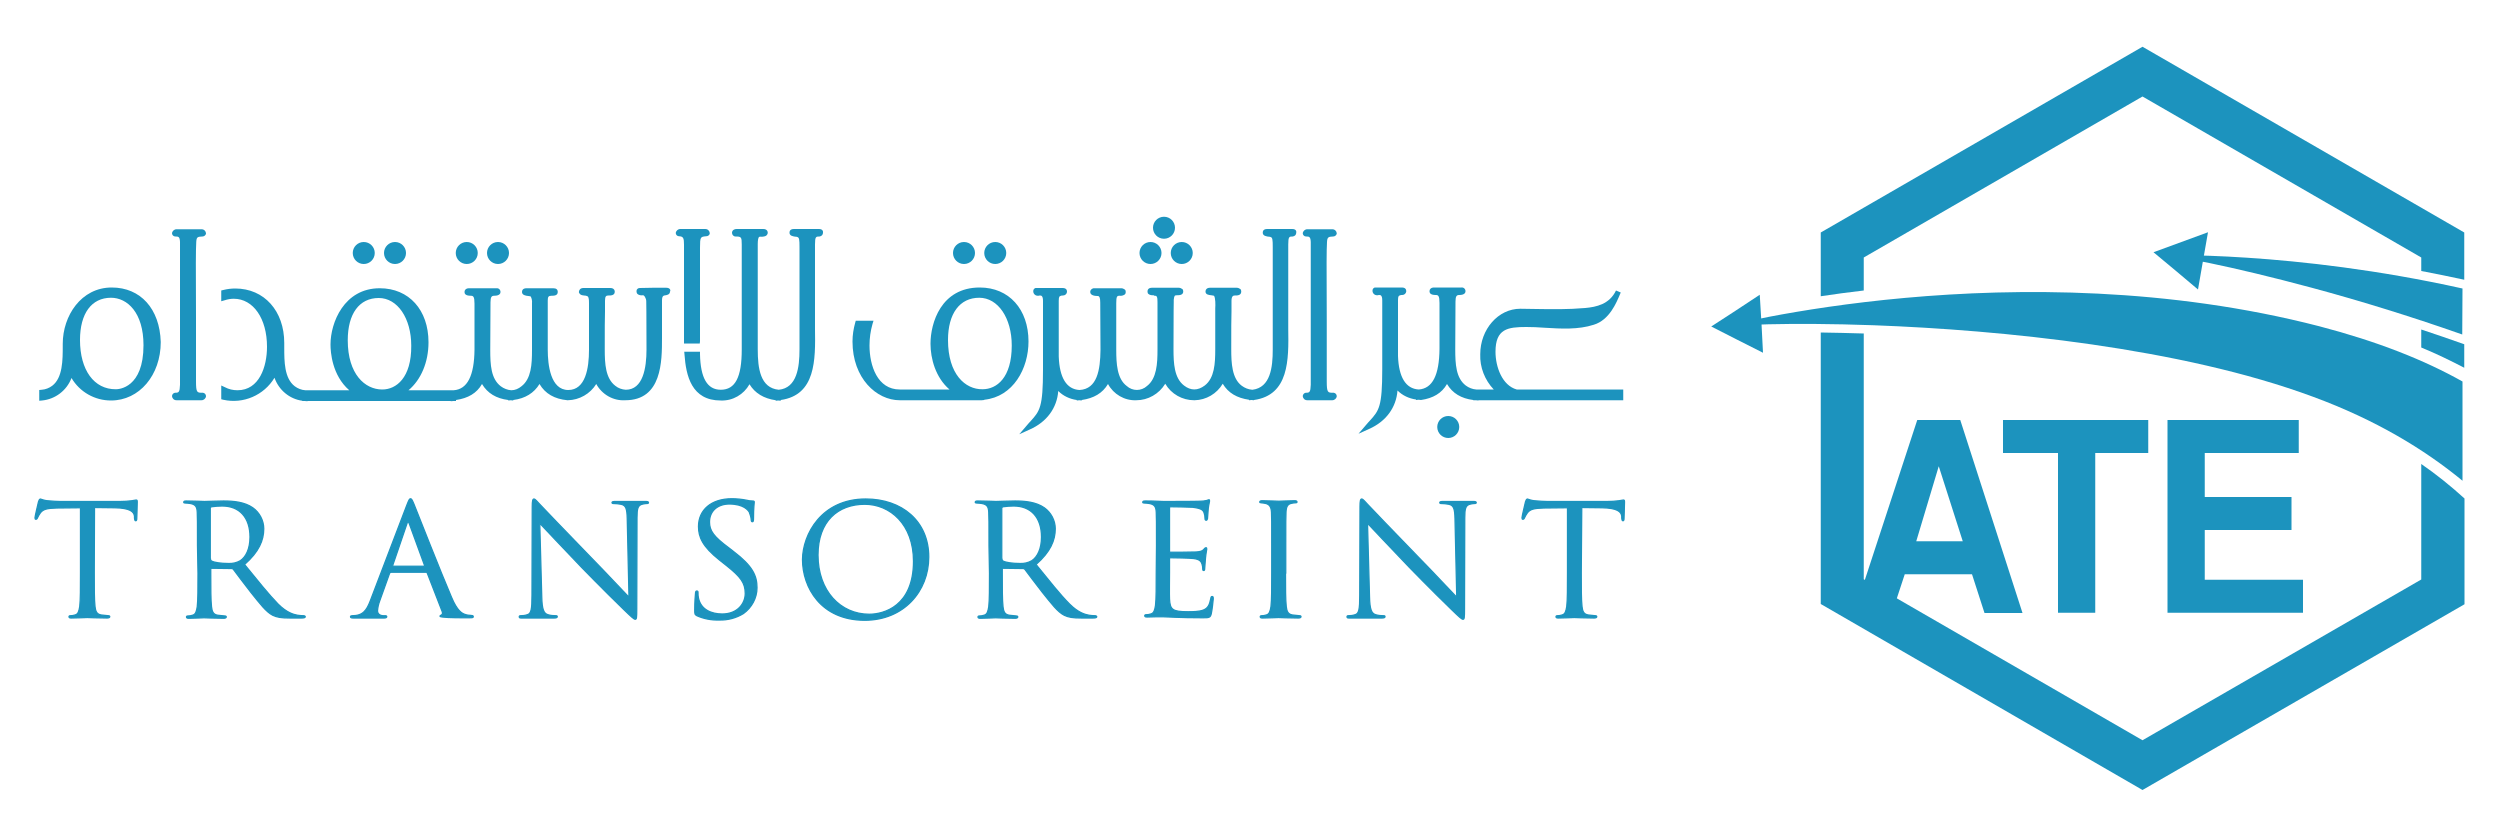<svg width="1000" height="335" viewBox="0 0 1000 335" fill="none" xmlns="http://www.w3.org/2000/svg">
<path d="M784.102 168L809.002 245.2H793.802L788.802 229.7H761.902L756.802 245.2H741.602L766.902 168H784.102ZM775.502 186.5L766.502 216.5H785.102L775.502 186.5Z" fill="#1C93BE"/>
<path d="M801.199 168H859.299V181.2H838.099V245.1H823.199V181.2H801.199V168Z" fill="#1C93BE"/>
<path d="M867 168H919.5V181.2H881.9V198.8H916.6V212H881.9V231.9H921.2V245.1H867V168Z" fill="#1C93BE"/>
<path d="M985.002 152.6C969.902 144.1 951.102 136.6 927.702 130.5C806.902 99.3 687.102 131.2 687.102 131.2C691.502 129.9 716.102 128.9 749.502 130.1C800.502 132 872.302 139.1 925.202 158.7C950.202 167.9 969.702 179.7 985.002 192.3V152.6Z" fill="#1C93BE"/>
<path d="M703.9 117.9L704.6 129.5L705.2 141.1L694.9 135.9L684.5 130.6L694.2 124.3L703.9 117.9Z" fill="#1C93BE"/>
<path d="M984.999 115.4C917.099 100.3 863.699 102.1 863.699 102.1C868.299 101.8 892.399 106.4 924.699 115.1C942.899 120 963.599 126.3 984.899 133.8L984.999 115.4Z" fill="#1C93BE"/>
<path d="M883.198 92.9L881.198 104.3L879.198 115.8L870.298 108.3L861.398 100.9L872.298 96.9L883.198 92.9Z" fill="#1C93BE"/>
<path d="M968.501 185.6V231.8L857.001 296.1L745.501 231.7V133.4C739.601 133.2 733.901 133.1 728.301 133V241.6L857.001 316L985.801 241.7V199.4C980.301 194.4 974.601 189.8 968.501 185.6Z" fill="#1C93BE"/>
<path d="M968.501 108.399C974.101 109.499 979.901 110.599 985.701 111.899V92.999L857.001 18.699L728.301 92.999V118.499C733.601 117.699 739.401 116.899 745.501 116.199V102.999L857.001 38.599L968.501 102.999V108.399Z" fill="#1C93BE"/>
<path d="M968.5 131.801V139.001C974.6 141.501 980.3 144.301 985.7 147.101V137.701C979.9 135.601 974.1 133.701 968.5 131.801Z" fill="#1C93BE"/>
<path d="M37.7 229.2C37.7 235.1 37.7 240 38 242.6C38.2 244.4 38.6 245.7 40.5 246C41.5 246.1 42.4 246.2 43.4 246.3C43.8 246.3 43.9 246.5 43.9 246.7C43.9 247 43.5 247.2 42.8 247.2C39.3 247.2 35.2 247 34.9 247C34.6 247 30.5 247.2 28.6 247.2C27.9 247.2 27.6 247.1 27.6 246.7C27.6 246.5 27.7 246.3 28.1 246.3C28.8 246.3 29.4 246.2 30 246C31.3 245.7 31.6 244.4 31.9 242.6C32.2 240 32.2 235.1 32.2 229.2V203.1L22.7 203.2C18.7 203.3 17.2 203.7 16.1 205.2C15.7 205.8 15.3 206.4 15 207.1C14.8 207.6 14.6 207.7 14.3 207.7C14.1 207.7 14 207.5 14 207.1C14 206.5 15.3 201.2 15.4 200.7C15.5 200.4 15.8 199.6 16.1 199.6C17 199.9 17.9 200.2 18.9 200.3C20.8 200.5 23.2 200.6 24 200.6H48.1C49.6 200.6 51.2 200.5 52.7 200.3C53.6 200.2 54.2 200 54.5 200C54.9 200 54.9 200.4 54.9 200.7C54.9 202.6 54.7 206.8 54.7 207.5C54.7 208.1 54.5 208.3 54.3 208.3C54 208.3 53.9 208.1 53.8 207.2V206.5C53.6 204.7 52.1 203.2 45.9 203.1L37.8 203L37.7 229.2Z" fill="#1C93BE" stroke="#1C93BE" stroke-width="0.517" stroke-miterlimit="10"/>
<path d="M79 218.3C79 208.6 79 206.9 78.9 204.9C78.8 202.8 78.3 201.8 76.2 201.4C75.5 201.3 74.8 201.2 74 201.2C73.7 201.2 73.5 201.1 73.5 200.9C73.5 200.5 73.8 200.4 74.5 200.4C77.4 200.4 81.4 200.6 81.8 200.6C82.5 200.6 87.4 200.4 89.4 200.4C93.4 200.4 97.8 200.8 101.1 203.1C103.8 205 105.5 208.2 105.5 211.5C105.5 216.1 103.6 220.7 97.8 225.8C103.1 232.3 107.5 237.8 111.2 241.6C114.7 245.1 117.4 245.8 119 246.1C119.8 246.2 120.6 246.3 121.5 246.3C121.8 246.3 122.1 246.5 122.1 246.7C122.1 247 121.7 247.2 120.6 247.2H116C112.4 247.2 110.8 246.9 109.1 246.1C106.4 244.7 104.1 241.6 100.4 237C97.7 233.6 94.7 229.5 93.4 227.8C93.2 227.5 92.9 227.4 92.6 227.4L84.7 227.3C84.4 227.3 84.3 227.5 84.3 227.8V229.3C84.3 235.2 84.3 240.1 84.6 242.7C84.8 244.5 85.2 245.8 87.1 246.1C88.1 246.2 89 246.3 90 246.4C90.4 246.4 90.5 246.6 90.5 246.8C90.5 247.1 90.1 247.3 89.5 247.3C86 247.3 81.9 247.1 81.6 247.1C81.6 247.1 77.5 247.3 75.6 247.3C74.9 247.3 74.6 247.2 74.6 246.8C74.6 246.6 74.7 246.4 75.1 246.4C75.8 246.4 76.4 246.3 77 246.1C78.3 245.8 78.6 244.5 78.9 242.7C79.2 240.1 79.2 235.2 79.2 229.3L79 218.3ZM84.2 223.7C84.2 224 84.4 224.3 84.6 224.4C85.6 225 88.5 225.4 91.3 225.4C93 225.5 94.7 225.1 96.1 224.3C98.4 222.8 100 219.5 100 214.8C100 207 95.8 202.4 88.9 202.4C87.5 202.4 86 202.5 84.6 202.7C84.3 202.8 84 203.1 84.1 203.5V223.7H84.2Z" fill="#1C93BE" stroke="#1C93BE" stroke-width="0.517" stroke-miterlimit="10"/>
<path d="M162.799 201.9C163.599 199.9 163.799 199.5 164.199 199.5C164.599 199.5 164.799 199.8 165.599 201.7C166.499 204 176.599 229.6 180.599 238.9C182.899 244.4 184.799 245.4 186.099 245.8C187.699 246.4 189.299 245.9 189.299 246.6C189.299 247.2 188.999 247.1 185.199 247.1C181.699 247.1 175.999 247 175.999 246.5C175.999 246 176.999 246.2 176.999 245.2C176.999 244.9 176.899 244.7 176.799 244.4L170.899 229.2C170.799 229 170.599 228.8 170.299 228.9H156.499C156.199 228.9 155.899 229.1 155.799 229.4L151.899 240.3C151.399 241.6 151.099 242.9 150.999 244.3C150.999 245.7 152.199 246.3 153.399 246.3H154.099C154.499 246.3 154.699 246.4 154.699 246.7C154.699 247 154.299 247.2 153.699 247.2H141.399C140.599 247.2 140.199 247.1 140.199 246.7C140.199 246.4 140.499 246.3 140.799 246.3C145.199 246.3 146.599 244.2 148.099 240.4L162.799 201.9ZM169.499 226.6C169.699 226.6 169.799 226.5 169.799 226.4C169.799 226.3 169.799 226.2 169.799 226.1L163.699 209.4C163.499 208.9 163.299 208.7 163.199 208.7C163.099 208.7 162.899 208.9 162.799 209.4L157.099 226.1C157.099 226.2 157.099 226.2 157.099 226.3C157.099 226.5 157.199 226.5 157.399 226.5H169.499V226.6Z" fill="#1C93BE" stroke="#1C93BE" stroke-width="0.517" stroke-miterlimit="10"/>
<path d="M216.699 238.7C216.799 243.8 217.499 245.4 219.199 245.9C220.199 246.2 221.299 246.3 222.399 246.3C222.799 246.3 222.899 246.4 222.899 246.7C222.899 247 222.499 247.2 221.699 247.2H208.699C207.999 247.2 207.699 247.2 207.699 246.7C207.699 246.4 207.899 246.3 208.199 246.3C209.099 246.3 209.999 246.2 210.899 245.9C212.499 245.5 212.799 243.7 212.799 238.1L212.899 202.7C212.899 200.3 213.099 199.6 213.599 199.6C214.099 199.6 215.199 201 215.799 201.6C216.799 202.7 226.299 212.6 236.199 222.8C242.599 229.3 249.599 236.9 251.599 238.9L250.899 207.5C250.799 203.5 250.399 202.1 248.399 201.7C247.399 201.5 246.299 201.4 245.299 201.4C244.899 201.4 244.799 201.2 244.799 201C244.799 200.7 245.299 200.6 246.099 200.6H258.199C258.899 200.6 259.399 200.7 259.399 201C259.399 201.3 259.199 201.4 258.699 201.4C258.199 201.4 257.699 201.5 257.199 201.6C255.099 202 254.799 203.4 254.799 207.1L254.699 243.3C254.699 247.3 254.599 247.7 254.099 247.7C253.599 247.7 252.799 247 249.399 243.7C248.699 243.1 239.499 234 232.699 227C225.299 219.3 217.999 211.5 215.899 209.3L216.699 238.7Z" fill="#1C93BE" stroke="#1C93BE" stroke-width="0.517" stroke-miterlimit="10"/>
<path d="M278.798 246.3C277.898 245.8 277.898 245.6 277.898 243.9C277.898 240.8 278.098 238.4 278.198 237.4C278.198 236.7 278.398 236.4 278.698 236.4C279.098 236.4 279.198 236.6 279.198 237C279.198 237.8 279.198 238.5 279.398 239.3C280.398 243.9 284.598 245.6 288.898 245.6C295.098 245.6 298.098 241.3 298.098 237.4C298.098 233.1 296.198 230.7 290.698 226.3L287.798 224C280.998 218.6 279.398 214.8 279.398 210.6C279.398 204 284.498 199.5 292.698 199.5C294.698 199.5 296.698 199.7 298.698 200.1C299.398 200.3 300.198 200.4 300.998 200.4C301.498 200.4 301.698 200.5 301.698 200.8C301.698 201.1 301.398 203.1 301.398 207.3C301.398 208.3 301.298 208.7 300.998 208.7C300.598 208.7 300.498 208.4 300.498 207.9C300.398 206.8 300.098 205.8 299.698 204.8C299.298 204.2 297.598 201.6 291.698 201.6C287.298 201.6 283.798 204.2 283.798 208.8C283.798 212.3 285.398 214.6 291.598 219.2L293.398 220.6C300.998 226.4 302.798 230.2 302.798 235.1C302.798 239.2 300.698 243 297.398 245.4C294.498 247.2 291.098 248.1 287.698 248C284.498 248.1 281.498 247.5 278.798 246.3Z" fill="#1C93BE" stroke="#1C93BE" stroke-width="0.517" stroke-miterlimit="10"/>
<path d="M346.3 199.6C360.7 199.6 371.5 208.4 371.5 222.8C371.5 236.6 361.4 248.1 345.9 248.1C328.3 248.1 321 234.9 321 223.8C321.1 213.7 328.6 199.6 346.3 199.6ZM347.7 245.7C353.5 245.7 365.4 242.5 365.4 224.5C365.4 209.7 356 201.7 345.9 201.7C335.2 201.7 327.2 208.5 327.2 222C327.2 236.4 336.2 245.7 347.7 245.7Z" fill="#1C93BE" stroke="#1C93BE" stroke-width="0.517" stroke-miterlimit="10"/>
<path d="M395.602 218.3C395.602 208.6 395.602 206.9 395.502 204.9C395.402 202.8 394.902 201.8 392.802 201.4C392.102 201.3 391.402 201.2 390.602 201.2C390.302 201.2 390.102 201.1 390.102 200.9C390.102 200.5 390.402 200.4 391.102 200.4C394.002 200.4 398.102 200.6 398.402 200.6C399.102 200.6 404.002 200.4 406.002 200.4C410.002 200.4 414.402 200.8 417.702 203.1C420.402 205 422.102 208.2 422.102 211.5C422.102 216.1 420.202 220.7 414.402 225.8C419.702 232.3 424.002 237.8 427.802 241.6C431.302 245.1 434.002 245.8 435.602 246.1C436.402 246.2 437.202 246.3 438.102 246.3C438.402 246.3 438.702 246.5 438.702 246.7C438.702 247 438.302 247.2 437.202 247.2H432.602C429.002 247.2 427.402 246.9 425.702 246.1C423.002 244.7 420.702 241.6 417.002 237C414.302 233.6 411.302 229.5 410.002 227.8C409.802 227.5 409.502 227.4 409.202 227.4L401.302 227.3C401.002 227.3 400.902 227.5 400.902 227.8V229.3C400.902 235.2 400.902 240.1 401.202 242.7C401.402 244.5 401.802 245.8 403.702 246.1C404.702 246.2 405.602 246.3 406.602 246.4C407.002 246.4 407.102 246.6 407.102 246.8C407.102 247.1 406.702 247.3 406.102 247.3C402.602 247.3 398.502 247.1 398.202 247.1C398.202 247.1 394.102 247.3 392.202 247.3C391.502 247.3 391.202 247.2 391.202 246.8C391.202 246.6 391.302 246.4 391.702 246.4C392.402 246.4 393.002 246.3 393.602 246.1C394.902 245.8 395.202 244.5 395.502 242.7C395.802 240.1 395.802 235.2 395.802 229.3L395.602 218.3ZM400.802 223.7C400.802 224 401.002 224.3 401.202 224.4C402.202 225 405.102 225.4 407.902 225.4C409.602 225.5 411.302 225.1 412.702 224.3C415.002 222.8 416.602 219.5 416.602 214.8C416.602 207 412.402 202.4 405.502 202.4C404.102 202.4 402.602 202.5 401.202 202.7C400.902 202.8 400.602 203.1 400.702 203.5V223.7H400.802Z" fill="#1C93BE" stroke="#1C93BE" stroke-width="0.517" stroke-miterlimit="10"/>
<path d="M462.602 218.3C462.602 208.6 462.602 206.9 462.502 204.9C462.402 202.8 461.902 201.8 459.802 201.4C459.102 201.3 458.402 201.2 457.602 201.2C457.302 201.2 457.102 201.1 457.102 200.9C457.102 200.5 457.402 200.4 458.102 200.4C459.602 200.4 461.302 200.4 462.702 200.5L465.302 200.6C465.702 200.6 478.502 200.6 480.002 200.5C480.902 200.5 481.802 200.4 482.702 200.2C483.102 200.1 483.302 199.9 483.602 199.9C483.802 199.9 483.802 200.1 483.802 200.5C483.802 200.9 483.502 201.6 483.302 203.4C483.202 204 483.102 206.7 483.002 207.4C482.902 207.7 482.802 208.1 482.502 208.1C482.102 208.1 482.002 207.8 482.002 207.3C482.002 206.5 481.902 205.8 481.602 205C481.202 204 480.502 203.3 477.002 202.9C475.902 202.8 468.902 202.7 468.202 202.7C467.902 202.7 467.802 202.9 467.802 203.3V220.3C467.802 220.8 467.802 220.9 468.202 220.9C469.002 220.9 476.902 220.9 478.402 220.8C479.902 220.7 480.802 220.5 481.402 219.9C481.802 219.4 482.102 219.1 482.402 219.1C482.602 219.1 482.702 219.2 482.702 219.6C482.702 220 482.402 221 482.202 223.1C482.102 224.3 481.902 226.6 481.902 227C481.902 227.5 481.902 228.2 481.502 228.2C481.102 228.2 481.102 227.9 481.102 227.6C481.102 226.9 481.002 226.2 480.802 225.6C480.502 224.7 480.002 223.7 477.402 223.4C475.702 223.2 469.302 223.1 468.202 223.1C468.002 223.1 467.802 223.2 467.802 223.4V223.5V229C467.802 231.1 467.702 238.2 467.802 239.6C468.002 243.9 469.002 244.7 475.202 244.7C476.902 244.7 479.702 244.7 481.402 244C483.102 243.3 483.802 242.1 484.302 239.5C484.402 238.8 484.502 238.6 484.902 238.6C485.302 238.6 485.302 239.1 485.302 239.5C485.102 241.5 484.902 243.5 484.502 245.5C484.102 247.1 483.602 247.1 481.002 247.1C476.202 247.1 472.702 247 470.202 246.9C467.702 246.8 466.202 246.7 465.202 246.7C465.102 246.7 464.002 246.7 462.602 246.7C461.302 246.7 459.902 246.8 458.902 246.8C458.202 246.8 457.902 246.7 457.902 246.3C457.902 246.1 458.002 245.9 458.402 245.9C459.102 245.9 459.702 245.8 460.302 245.6C461.602 245.3 461.902 244 462.202 242.2C462.502 239.6 462.502 234.7 462.502 228.8L462.602 218.3Z" fill="#1C93BE" stroke="#1C93BE" stroke-width="0.517" stroke-miterlimit="10"/>
<path d="M514.198 229.201C514.198 235.101 514.198 240.001 514.498 242.601C514.698 244.401 515.098 245.701 516.998 246.001C517.998 246.101 518.898 246.201 519.898 246.301C520.298 246.301 520.398 246.501 520.398 246.701C520.398 247.001 519.998 247.201 519.298 247.201C515.798 247.201 511.698 247.001 511.398 247.001C511.098 247.001 506.998 247.201 505.098 247.201C504.398 247.201 504.098 247.101 504.098 246.701C504.098 246.501 504.198 246.301 504.598 246.301C505.298 246.301 505.898 246.201 506.498 246.001C507.798 245.701 508.098 244.401 508.398 242.601C508.698 240.001 508.698 235.101 508.698 229.201V218.301C508.698 208.601 508.698 206.901 508.598 204.901C508.498 202.801 507.798 201.801 506.398 201.401C505.698 201.201 505.098 201.201 504.398 201.101C504.098 201.101 503.898 201.001 503.898 200.801C503.898 200.401 504.298 200.301 504.998 200.301C507.098 200.301 511.198 200.501 511.498 200.501C511.798 200.501 515.898 200.301 517.798 200.301C518.498 200.301 518.798 200.401 518.798 200.801C518.798 201.101 518.498 201.101 518.298 201.101C517.698 201.101 517.198 201.201 516.698 201.301C514.998 201.601 514.498 202.701 514.398 204.801C514.298 206.801 514.298 208.501 514.298 218.201V229.201H514.198Z" fill="#1C93BE" stroke="#1C93BE" stroke-width="0.517" stroke-miterlimit="10"/>
<path d="M547.801 238.7C547.901 243.8 548.601 245.4 550.301 245.9C551.301 246.2 552.401 246.3 553.501 246.3C553.901 246.3 554.001 246.4 554.001 246.7C554.001 247 553.601 247.2 552.801 247.2H539.801C539.101 247.2 538.801 247.2 538.801 246.7C538.801 246.4 539.001 246.3 539.301 246.3C540.201 246.3 541.101 246.2 542.001 245.9C543.601 245.5 543.901 243.7 543.901 238.1L544.001 202.7C544.001 200.3 544.201 199.6 544.701 199.6C545.201 199.6 546.301 201 546.901 201.6C547.901 202.7 557.401 212.6 567.301 222.8C573.701 229.3 580.701 236.9 582.701 238.9L582.001 207.5C581.901 203.5 581.501 202.1 579.501 201.7C578.501 201.5 577.401 201.4 576.401 201.4C576.001 201.4 575.901 201.2 575.901 201C575.901 200.7 576.401 200.6 577.201 200.6H589.301C590.001 200.6 590.501 200.7 590.501 201C590.501 201.3 590.301 201.4 589.801 201.4C589.301 201.4 588.801 201.5 588.301 201.6C586.201 202 585.901 203.4 585.901 207.1L585.801 243.3C585.801 247.3 585.701 247.7 585.201 247.7C584.701 247.7 583.901 247 580.501 243.7C579.801 243.1 570.601 234 563.801 227C556.401 219.3 549.101 211.5 547.001 209.3L547.801 238.7Z" fill="#1C93BE" stroke="#1C93BE" stroke-width="0.517" stroke-miterlimit="10"/>
<path d="M632.501 229.2C632.501 235.1 632.501 240 632.801 242.6C633.001 244.4 633.401 245.7 635.301 246C636.301 246.1 637.201 246.2 638.201 246.3C638.601 246.3 638.701 246.5 638.701 246.7C638.701 247 638.301 247.2 637.601 247.2C634.101 247.2 630.001 247 629.701 247C629.401 247 625.301 247.2 623.401 247.2C622.701 247.2 622.401 247.1 622.401 246.7C622.401 246.5 622.501 246.3 622.901 246.3C623.601 246.3 624.201 246.2 624.801 246C626.101 245.7 626.401 244.4 626.701 242.6C627.001 240 627.001 235.1 627.001 229.2V203.1L617.501 203.2C613.501 203.3 612.001 203.7 610.901 205.2C610.501 205.8 610.101 206.4 609.801 207.1C609.601 207.6 609.401 207.7 609.101 207.7C608.901 207.7 608.801 207.5 608.801 207.1C608.801 206.5 610.101 201.2 610.201 200.7C610.301 200.4 610.601 199.6 610.901 199.6C611.801 199.9 612.701 200.2 613.701 200.3C615.601 200.5 618.001 200.6 618.801 200.6H643.001C644.501 200.6 646.101 200.5 647.601 200.3C648.501 200.2 649.101 200 649.401 200C649.801 200 649.801 200.4 649.801 200.7C649.801 202.6 649.601 206.8 649.601 207.5C649.601 208.1 649.401 208.3 649.201 208.3C648.901 208.3 648.801 208.1 648.701 207.2V206.5C648.501 204.7 647.001 203.2 640.801 203.1L632.701 203L632.501 229.2Z" fill="#1C93BE" stroke="#1C93BE" stroke-width="0.517" stroke-miterlimit="10"/>
<path d="M44.699 115C32.399 115 25.099 126.4 25.099 137.5V138.3C25.099 144 25.099 151.1 20.899 154.3C19.699 155.2 18.199 155.8 16.699 155.9L15.699 156V160.3L16.799 160.2C22.099 159.7 26.699 156.2 28.599 151.2C31.899 156.8 37.899 160.2 44.399 160.2C55.699 160.2 64.299 150.1 64.299 136.8C63.899 123.5 56.199 115 44.699 115ZM31.999 136C31.999 125.4 36.599 119.1 44.399 119.1C50.899 119.1 57.399 125 57.399 138.1C57.399 155.2 47.499 155.7 46.399 155.7C37.599 155.8 31.999 148 31.999 136Z" fill="#1C93BE"/>
<path d="M81.001 94.599C81.701 94.599 82.401 93.999 82.401 93.299C82.301 92.399 81.601 91.699 80.601 91.699H70.601C69.701 91.699 68.901 92.399 68.801 93.299C68.801 93.999 69.401 94.599 70.101 94.599H70.201C71.401 94.599 71.901 94.699 72.001 96.799V153.899C71.901 156.899 71.501 157.099 70.101 157.099H70.001C69.301 157.199 68.801 157.799 68.801 158.499C68.901 159.399 69.601 160.099 70.601 160.099H80.601C81.501 160.099 82.301 159.399 82.401 158.499C82.401 157.799 81.901 157.199 81.201 157.099H81.001C78.801 157.099 78.401 157.099 78.401 152.499C78.401 142.499 78.401 134.499 78.401 127.999C78.301 104.799 78.301 100.599 78.501 96.799C78.601 94.699 79.101 94.699 81.001 94.599Z" fill="#1C93BE"/>
<path d="M266.5 115.1C264.8 115.1 263 115.1 261.2 115.1C259.4 115.1 257.7 115.2 255.9 115.2C255.2 115.2 254.6 115.7 254.6 116.4V116.5C254.6 116.9 254.7 117.3 255 117.6C255.6 118.1 256.4 118.2 257.2 118.1C257.3 118.1 257.6 118.1 258 118.8C258.3 119.3 258.5 119.9 258.5 120.5C258.5 120.9 258.6 124.5 258.6 139.8C258.6 147.2 257.2 155.9 250.3 155.9C248.8 155.8 247.3 155.3 246.1 154.3C242.2 151.3 241.9 145.5 241.9 139.8C241.9 131.4 241.9 127.4 242 124.6C242 123 242 121.7 242 120.3C242 118.4 242.5 118.2 243.4 118.2C244.3 118.2 245.9 118.2 245.9 116.7C245.9 116.4 245.8 115.2 244.1 115.2H233.4C232.9 115.2 232.4 115.3 232 115.7C231.8 116 231.6 116.3 231.6 116.6C231.5 116.9 231.6 117.2 231.8 117.4C232.2 118 232.8 118.1 233.6 118.2C234.1 118.2 234.6 118.3 235 118.5C235.2 118.6 235.3 118.8 235.4 119.1C235.6 119.8 235.6 120.6 235.6 121.3C235.6 122.5 235.6 123.2 235.6 123.3V139.9C235.6 147.3 234.2 156 227.3 156C220.2 156 219.1 145.9 219.1 139.9C219.1 126.9 219.1 120.4 219.1 120.2C219.1 118.7 219.4 118.3 220.6 118.3C221.5 118.3 223.1 118.3 223.1 116.8C223.1 115.8 222.5 115.3 221.3 115.3H210.6C209 115.3 208.8 116.3 208.8 116.8C208.8 118 210.2 118.3 211.3 118.4C211.6 118.4 212 118.5 212.3 118.6C212.7 119.4 212.9 120.3 212.8 121.3V140C212.8 145.7 212.5 151.5 208.6 154.5C207.4 155.5 206 156.1 204.5 156.1C203 156 201.5 155.4 200.3 154.5C196.4 151.5 196.1 146 196.1 140C196.2 121.6 196.2 121.3 196.2 120.9C196.2 118.7 196.7 118.3 197.7 118.3C199.9 118.3 200.2 117.3 200.2 116.8C200.2 115.9 199.5 115.2 198.6 115.3C198.5 115.3 198.5 115.3 198.4 115.3H187.6C186.3 115.3 185.8 116.1 185.8 116.8C185.8 117.5 186.2 118.3 188.3 118.3C189.3 118.3 189.8 118.6 189.8 121.5V139.8C189.7 150.4 186.9 155.7 181.5 156.1H163.4C168.4 151.9 171.4 144.9 171.4 136.9C171.4 124 163.6 115.3 151.9 115.3C137.6 115.3 132.2 129.1 132.2 137.8C132.2 140.8 132.8 150.1 139.7 156.1H122.1C120.6 156 119.1 155.4 117.9 154.5C113.7 151.3 113.7 144.5 113.7 139V138.7C113.7 138.2 113.7 137.7 113.7 137.2C113.7 124.4 105.7 115.4 94.1 115.4C92.5 115.4 90.9 115.6 89.3 116L88.5 116.2V120.5L89.9 120.1C91.1 119.7 92.3 119.5 93.5 119.5C101.3 119.5 106.8 127.4 106.8 138.7C106.8 146.7 103.7 156.1 95 156.1C93.2 156.1 91.5 155.7 90 154.9L88.5 154.2V159.7L89.3 159.9C97.3 161.7 105.6 158.1 109.8 151.1C111.5 156 115.8 159.6 120.9 160.3V160.4H121.9L123 160.5V160.4H180.3V160.5L181.4 160.4H182.4V160C187.2 159.3 190.7 157.3 192.8 153.6C195 157.3 198.5 159.4 203.3 160V160.2L204.3 160.1L205.3 160.2V160C210.1 159.4 213.6 157.2 215.8 153.6C218.1 157.5 221.8 159.6 227 160.1H227.1C231.8 160 236.1 157.5 238.5 153.6C240.8 157.8 245.3 160.4 250.1 160.1C264.8 160.1 264.8 144.5 264.8 135.2V120.2C264.8 118.3 265.4 118.2 266.3 118.1C266.8 118 268 117.8 268 116.6C268.3 116.3 268.2 115.1 266.5 115.1ZM152.9 155.8C146 155.8 139.1 149.7 139.1 136.1C139.1 125.5 143.7 119.2 151.5 119.2C159 119.2 164.5 127.3 164.5 138.3C164.6 151.1 158.5 155.8 152.9 155.8Z" fill="#1C93BE"/>
<path d="M280.001 136.5C280.001 133.1 280.001 129.8 280.001 126.3C280.001 121.7 280.001 117.2 280.001 112.7C280.001 108.2 280.001 103.7 280.001 99.1C280.001 94.7 280.201 94.7 282.501 94.5C283.201 94.5 283.901 94 283.901 93.3V93.2C283.801 92.3 283.101 91.6 282.101 91.6H272.101C271.201 91.6 270.401 92.3 270.301 93.2C270.301 93.9 270.901 94.5 271.601 94.5C271.601 94.5 271.601 94.5 271.701 94.5C273.301 94.6 273.601 95.2 273.601 97.9C273.601 102.8 273.601 107.7 273.601 112.6C273.601 117.5 273.601 122.4 273.601 127.3C273.601 130.4 273.601 133.3 273.601 136.4V137.4H279.901L280.001 136.5Z" fill="#1C93BE"/>
<path d="M327.599 91.6H317.599C315.999 91.6 315.799 92.5 315.799 93.1C315.799 94.4 317.399 94.6 318.399 94.7C318.599 94.7 318.699 94.7 318.899 94.8C319.699 95 319.799 95.8 319.799 98.9V99.2C319.799 99.9 319.799 116.1 319.799 124.6V139.8C319.799 146.9 318.799 155.2 311.499 155.9C304.099 155.2 303.099 147.3 303.099 139.8C303.099 131.6 303.099 124.5 303.099 117.6C303.099 111.4 303.099 105.4 303.099 99.1V97.6C303.099 96.1 303.299 95.1 303.599 94.8C303.799 94.7 304.099 94.6 304.299 94.7C304.899 94.7 305.399 94.7 305.999 94.5C306.499 94.3 306.899 94 306.999 93.5L307.099 93.3V93.1C307.099 92.7 306.899 91.6 305.299 91.6H294.599C294.199 91.6 293.799 91.7 293.499 91.9C293.099 92.1 292.799 92.6 292.799 93.1C292.799 93.9 293.399 94.6 294.199 94.6C296.499 94.6 296.699 94.8 296.699 97.8C296.699 105.9 296.699 114.8 296.699 122.8C296.699 129.4 296.699 135.3 296.699 139.8C296.699 150.9 294.099 155.9 288.299 155.9C282.899 155.9 280.199 151.2 279.999 141.7V140.7H273.699L273.799 141.8C274.399 150.3 276.599 160.2 288.299 160.2C293.099 160.4 297.499 157.8 299.799 153.7C301.999 157.3 305.499 159.4 310.299 160.1V160.3L311.299 160.2L312.299 160.3V160C326.299 158 326.199 144 325.999 131.5C325.999 130.2 325.999 128.9 325.999 127.6V97.8C325.999 94.6 326.399 94.6 327.799 94.6C328.599 94.5 329.199 93.9 329.199 93.1C329.299 92.6 329.099 91.6 327.599 91.6Z" fill="#1C93BE"/>
<path d="M391.9 115C376.4 115 372.2 129.2 372.2 137.5C372.2 143.4 374.2 151 379.8 155.8H359.9C351 155.8 347.8 146.3 347.8 138.2C347.8 135.3 348.2 132.4 349 129.6L349.4 128.3H342.3L342.1 129C341.4 131.5 341 134 341 136.6C341 151.3 350.6 160.1 359.9 160.1H392.7L393.7 160V159.9C405.3 158.7 411.4 147.4 411.4 136.6C411.4 123.7 403.6 115 391.9 115ZM379.2 136C379.2 125.4 383.9 119.1 391.7 119.1C399.2 119.1 404.7 127.2 404.7 138.2C404.7 151.1 398.7 155.7 393 155.7C386.1 155.8 379.2 149.7 379.2 136Z" fill="#1C93BE"/>
<path d="M516.899 91.6H506.899C505.299 91.6 505.099 92.5 505.099 93.1C505.099 94.4 506.699 94.6 507.699 94.7C507.899 94.7 507.999 94.7 508.199 94.8C508.999 95 509.099 95.8 509.099 98.9V99.2C509.099 99.9 509.099 116.1 509.099 124.6V139.8C509.099 146.9 508.199 155 500.999 155.9H500.899C499.399 155.8 497.899 155.2 496.699 154.3C492.799 151.4 492.499 145.3 492.499 139.8C492.499 131.5 492.499 127.5 492.599 124.6C492.599 123 492.599 121.7 492.599 120.3C492.599 118.2 493.499 118.2 493.999 118.2C494.899 118.2 496.499 118.2 496.499 116.6C496.499 116.2 496.399 115.8 496.099 115.6C495.699 115.3 495.199 115.1 494.699 115.1H483.999C482.499 115.1 482.199 116.1 482.199 116.6C482.199 117.8 483.399 118 484.499 118.1C484.899 118.2 485.299 118.2 485.599 118.3C486.199 119.1 486.199 121.9 486.099 123.4C486.099 123.8 486.099 124.2 486.099 124.6V139.7C486.099 145.4 485.799 151.2 481.899 154.2C479.099 156.3 476.299 156.3 473.599 154.2C469.699 151.2 469.399 145.4 469.399 139.7C469.399 123.5 469.499 121.5 469.499 120.7C469.499 120.5 469.499 120.4 469.499 120.2V119.9C469.699 118.3 469.799 118.1 470.799 118.1C471.599 118.1 473.299 118.1 473.299 116.6C473.299 116.2 473.199 115.8 472.899 115.6C472.499 115.3 471.999 115.1 471.499 115.1H460.799C459.199 115.1 458.999 116.1 458.999 116.6C458.999 117 459.099 117.4 459.399 117.6C459.899 118 460.499 118.1 461.099 118.1C461.199 118.1 461.399 118.1 461.499 118.1L461.699 118.3H461.999C462.399 118.3 462.599 118.4 462.599 118.5C462.999 118.9 462.999 120 462.999 120.9V139.9C462.999 145.4 462.699 151.4 458.799 154.4C456.499 156.5 452.999 156.5 450.699 154.4C446.799 151.5 446.499 145.4 446.499 139.9C446.499 135.5 446.499 131.8 446.499 128.5C446.499 125.9 446.499 123.6 446.499 121.5V121.3C446.499 118.6 446.799 118.3 447.799 118.3H447.899C448.599 118.4 449.299 118.2 449.899 117.8C450.199 117.5 450.299 117.2 450.299 116.8C450.299 116.4 450.199 116 449.899 115.8C449.499 115.5 448.999 115.3 448.499 115.3H437.799C436.999 115.2 436.199 115.8 436.099 116.6C436.099 116.7 436.099 116.7 436.099 116.8C436.099 117.8 437.099 118.4 439.099 118.4C439.299 118.4 439.399 118.4 439.599 118.6C440.099 119.1 440.099 120.5 440.099 121.1V121.3L440.199 139.9C440.099 148 438.899 155.6 431.799 156C426.599 155.7 423.799 151.1 423.499 142.6V120.3C423.499 118.6 423.799 118.5 424.399 118.3C424.599 118.2 424.899 118.2 425.199 118.2C425.999 118.2 426.699 117.6 426.799 116.8V116.7C426.799 116.1 426.599 115.2 424.999 115.2C423.299 115.2 421.499 115.2 419.799 115.2C418.099 115.2 416.299 115.2 414.499 115.2H414.199L413.999 115.3C413.499 115.5 413.299 116 413.299 116.5C413.299 117.5 414.099 118.3 415.099 118.3H415.199C415.399 118.3 415.599 118.3 415.799 118.2C415.899 118.2 415.899 118.2 415.999 118.2C416.399 118.2 417.199 118.2 417.199 120.3V124.4C417.199 129.8 417.199 139.3 417.199 147.9C417.199 162.9 415.899 164.4 412.299 168.4C411.799 168.9 411.299 169.5 410.699 170.2L407.699 173.7L411.899 171.8C418.699 168.8 422.799 163.2 423.299 156.4C425.299 158.4 427.899 159.6 430.699 160V160.2L431.699 160.1L432.699 160.2V160C437.499 159.3 440.999 157.3 443.199 153.6C445.399 157.7 449.799 160.3 454.499 160.1C459.199 160.1 463.599 157.6 466.099 153.5C468.499 157.6 472.899 160.1 477.699 160.1H477.799C482.499 160 486.699 157.5 489.099 153.5C491.299 157.2 494.799 159.2 499.599 159.9V160.1L500.599 160L501.599 160.1V160C515.599 158 515.499 144 515.299 131.5C515.299 130.2 515.299 128.9 515.299 127.6V97.8C515.299 94.6 515.699 94.6 517.099 94.6C517.899 94.5 518.499 93.9 518.499 93.1C518.599 92.6 518.499 91.6 516.899 91.6Z" fill="#1C93BE"/>
<path d="M533.302 94.599C534.002 94.599 534.702 93.999 534.702 93.299C534.602 92.399 533.902 91.699 532.902 91.699H522.902C522.002 91.699 521.202 92.399 521.102 93.299C521.102 93.999 521.702 94.599 522.402 94.599H522.502C523.702 94.599 524.202 94.699 524.302 96.799V153.899C524.202 156.899 523.802 157.099 522.402 157.099H522.302C521.602 157.199 521.102 157.799 521.102 158.499C521.202 159.399 521.902 160.099 522.902 160.099H532.902C533.802 160.099 534.602 159.399 534.702 158.499C534.702 157.799 534.202 157.199 533.502 157.099H533.302C531.102 157.099 530.702 157.099 530.702 152.499V128.199C530.602 104.299 530.602 100.599 530.802 96.799C530.902 94.699 531.502 94.699 533.302 94.599Z" fill="#1C93BE"/>
<path d="M649.698 155.8H606.698C600.898 154.2 598.198 146.8 598.198 140.7C598.198 131.5 603.098 130.8 610.498 130.8C612.898 130.8 615.298 130.9 617.898 131.1C624.498 131.5 631.298 131.9 637.498 129.9C643.798 128 646.598 121 647.998 117.7L648.298 117L646.398 116.2C643.798 121.7 638.498 122.8 634.098 123.2C627.198 123.8 620.898 123.7 614.698 123.6C612.498 123.6 610.298 123.5 608.098 123.5C599.298 123.5 592.098 131.7 592.098 141.7C591.898 146.9 593.898 152 597.498 155.8H590.498C588.998 155.7 587.498 155.1 586.298 154.2C582.398 151.2 582.098 145.7 582.098 139.7C582.198 121.3 582.198 121 582.198 120.6C582.198 118.4 582.698 118 583.698 118C585.898 118 586.198 117 586.198 116.5C586.198 115.6 585.498 114.9 584.598 115C584.498 115 584.498 115 584.398 115H573.598C572.298 115 571.798 115.8 571.798 116.5C571.798 117.2 572.198 118 574.298 118C575.298 118 575.798 118.3 575.798 121.2V139.5C575.698 150.1 572.998 155.4 567.498 155.8C562.298 155.5 559.498 150.9 559.198 142.4V120.1C559.198 118.4 559.498 118.3 560.098 118.1C560.298 118 560.598 118 560.898 118C561.698 118 562.398 117.4 562.498 116.6V116.5C562.498 115.9 562.298 115 560.698 115C558.998 115 557.198 115 555.498 115C553.798 115 551.998 115 550.198 115H549.898L549.698 115.1C549.198 115.3 548.998 115.8 548.998 116.3C548.998 117.3 549.798 118.1 550.798 118.1H550.898C551.098 118.1 551.298 118.1 551.498 118C551.598 118 551.598 118 551.698 118C552.098 118 552.898 118 552.898 120.1V124.2C552.898 129.6 552.898 139.1 552.898 147.7C552.898 162.7 551.598 164.2 547.998 168.2C547.498 168.7 546.998 169.3 546.398 170L543.398 173.5L547.598 171.6C554.398 168.6 558.498 163 558.998 156.2C560.998 158.2 563.598 159.4 566.398 159.8V160L567.398 159.9L568.398 160C573.198 159.3 576.698 157.3 578.798 153.6C580.998 157.3 584.498 159.4 589.298 160V160.1H590.298L591.398 160.2V160.1H649.298V155.8H649.698Z" fill="#1C93BE"/>
<path d="M460.201 105.601C462.631 105.601 464.601 103.631 464.601 101.201C464.601 98.771 462.631 96.801 460.201 96.801C457.771 96.801 455.801 98.771 455.801 101.201C455.801 103.631 457.771 105.601 460.201 105.601Z" fill="#1C93BE"/>
<path d="M472.701 105.601C475.131 105.601 477.101 103.631 477.101 101.201C477.101 98.771 475.131 96.801 472.701 96.801C470.271 96.801 468.301 98.771 468.301 101.201C468.301 103.631 470.271 105.601 472.701 105.601Z" fill="#1C93BE"/>
<path d="M186.701 105.601C189.131 105.601 191.101 103.631 191.101 101.201C191.101 98.771 189.131 96.801 186.701 96.801C184.271 96.801 182.301 98.771 182.301 101.201C182.301 103.631 184.271 105.601 186.701 105.601Z" fill="#1C93BE"/>
<path d="M199.201 105.601C201.631 105.601 203.601 103.631 203.601 101.201C203.601 98.771 201.631 96.801 199.201 96.801C196.771 96.801 194.801 98.771 194.801 101.201C194.801 103.631 196.771 105.601 199.201 105.601Z" fill="#1C93BE"/>
<path d="M385.599 105.601C388.029 105.601 389.999 103.631 389.999 101.201C389.999 98.771 388.029 96.801 385.599 96.801C383.169 96.801 381.199 98.771 381.199 101.201C381.199 103.631 383.169 105.601 385.599 105.601Z" fill="#1C93BE"/>
<path d="M398.099 105.601C400.529 105.601 402.499 103.631 402.499 101.201C402.499 98.771 400.529 96.801 398.099 96.801C395.669 96.801 393.699 98.771 393.699 101.201C393.699 103.631 395.669 105.601 398.099 105.601Z" fill="#1C93BE"/>
<path d="M145.502 105.601C147.932 105.601 149.902 103.631 149.902 101.201C149.902 98.771 147.932 96.801 145.502 96.801C143.072 96.801 141.102 98.771 141.102 101.201C141.102 103.631 143.072 105.601 145.502 105.601Z" fill="#1C93BE"/>
<path d="M158.002 105.601C160.432 105.601 162.402 103.631 162.402 101.201C162.402 98.771 160.432 96.801 158.002 96.801C155.572 96.801 153.602 98.771 153.602 101.201C153.602 103.631 155.572 105.601 158.002 105.601Z" fill="#1C93BE"/>
<path d="M579.298 175.2C581.728 175.2 583.698 173.23 583.698 170.8C583.698 168.37 581.728 166.4 579.298 166.4C576.868 166.4 574.898 168.37 574.898 170.8C574.898 173.23 576.868 175.2 579.298 175.2Z" fill="#1C93BE"/>
<path d="M465.599 95.499C468.029 95.499 469.999 93.529 469.999 91.099C469.999 88.669 468.029 86.699 465.599 86.699C463.169 86.699 461.199 88.669 461.199 91.099C461.199 93.529 463.169 95.499 465.599 95.499Z" fill="#1C93BE"/>
</svg>
